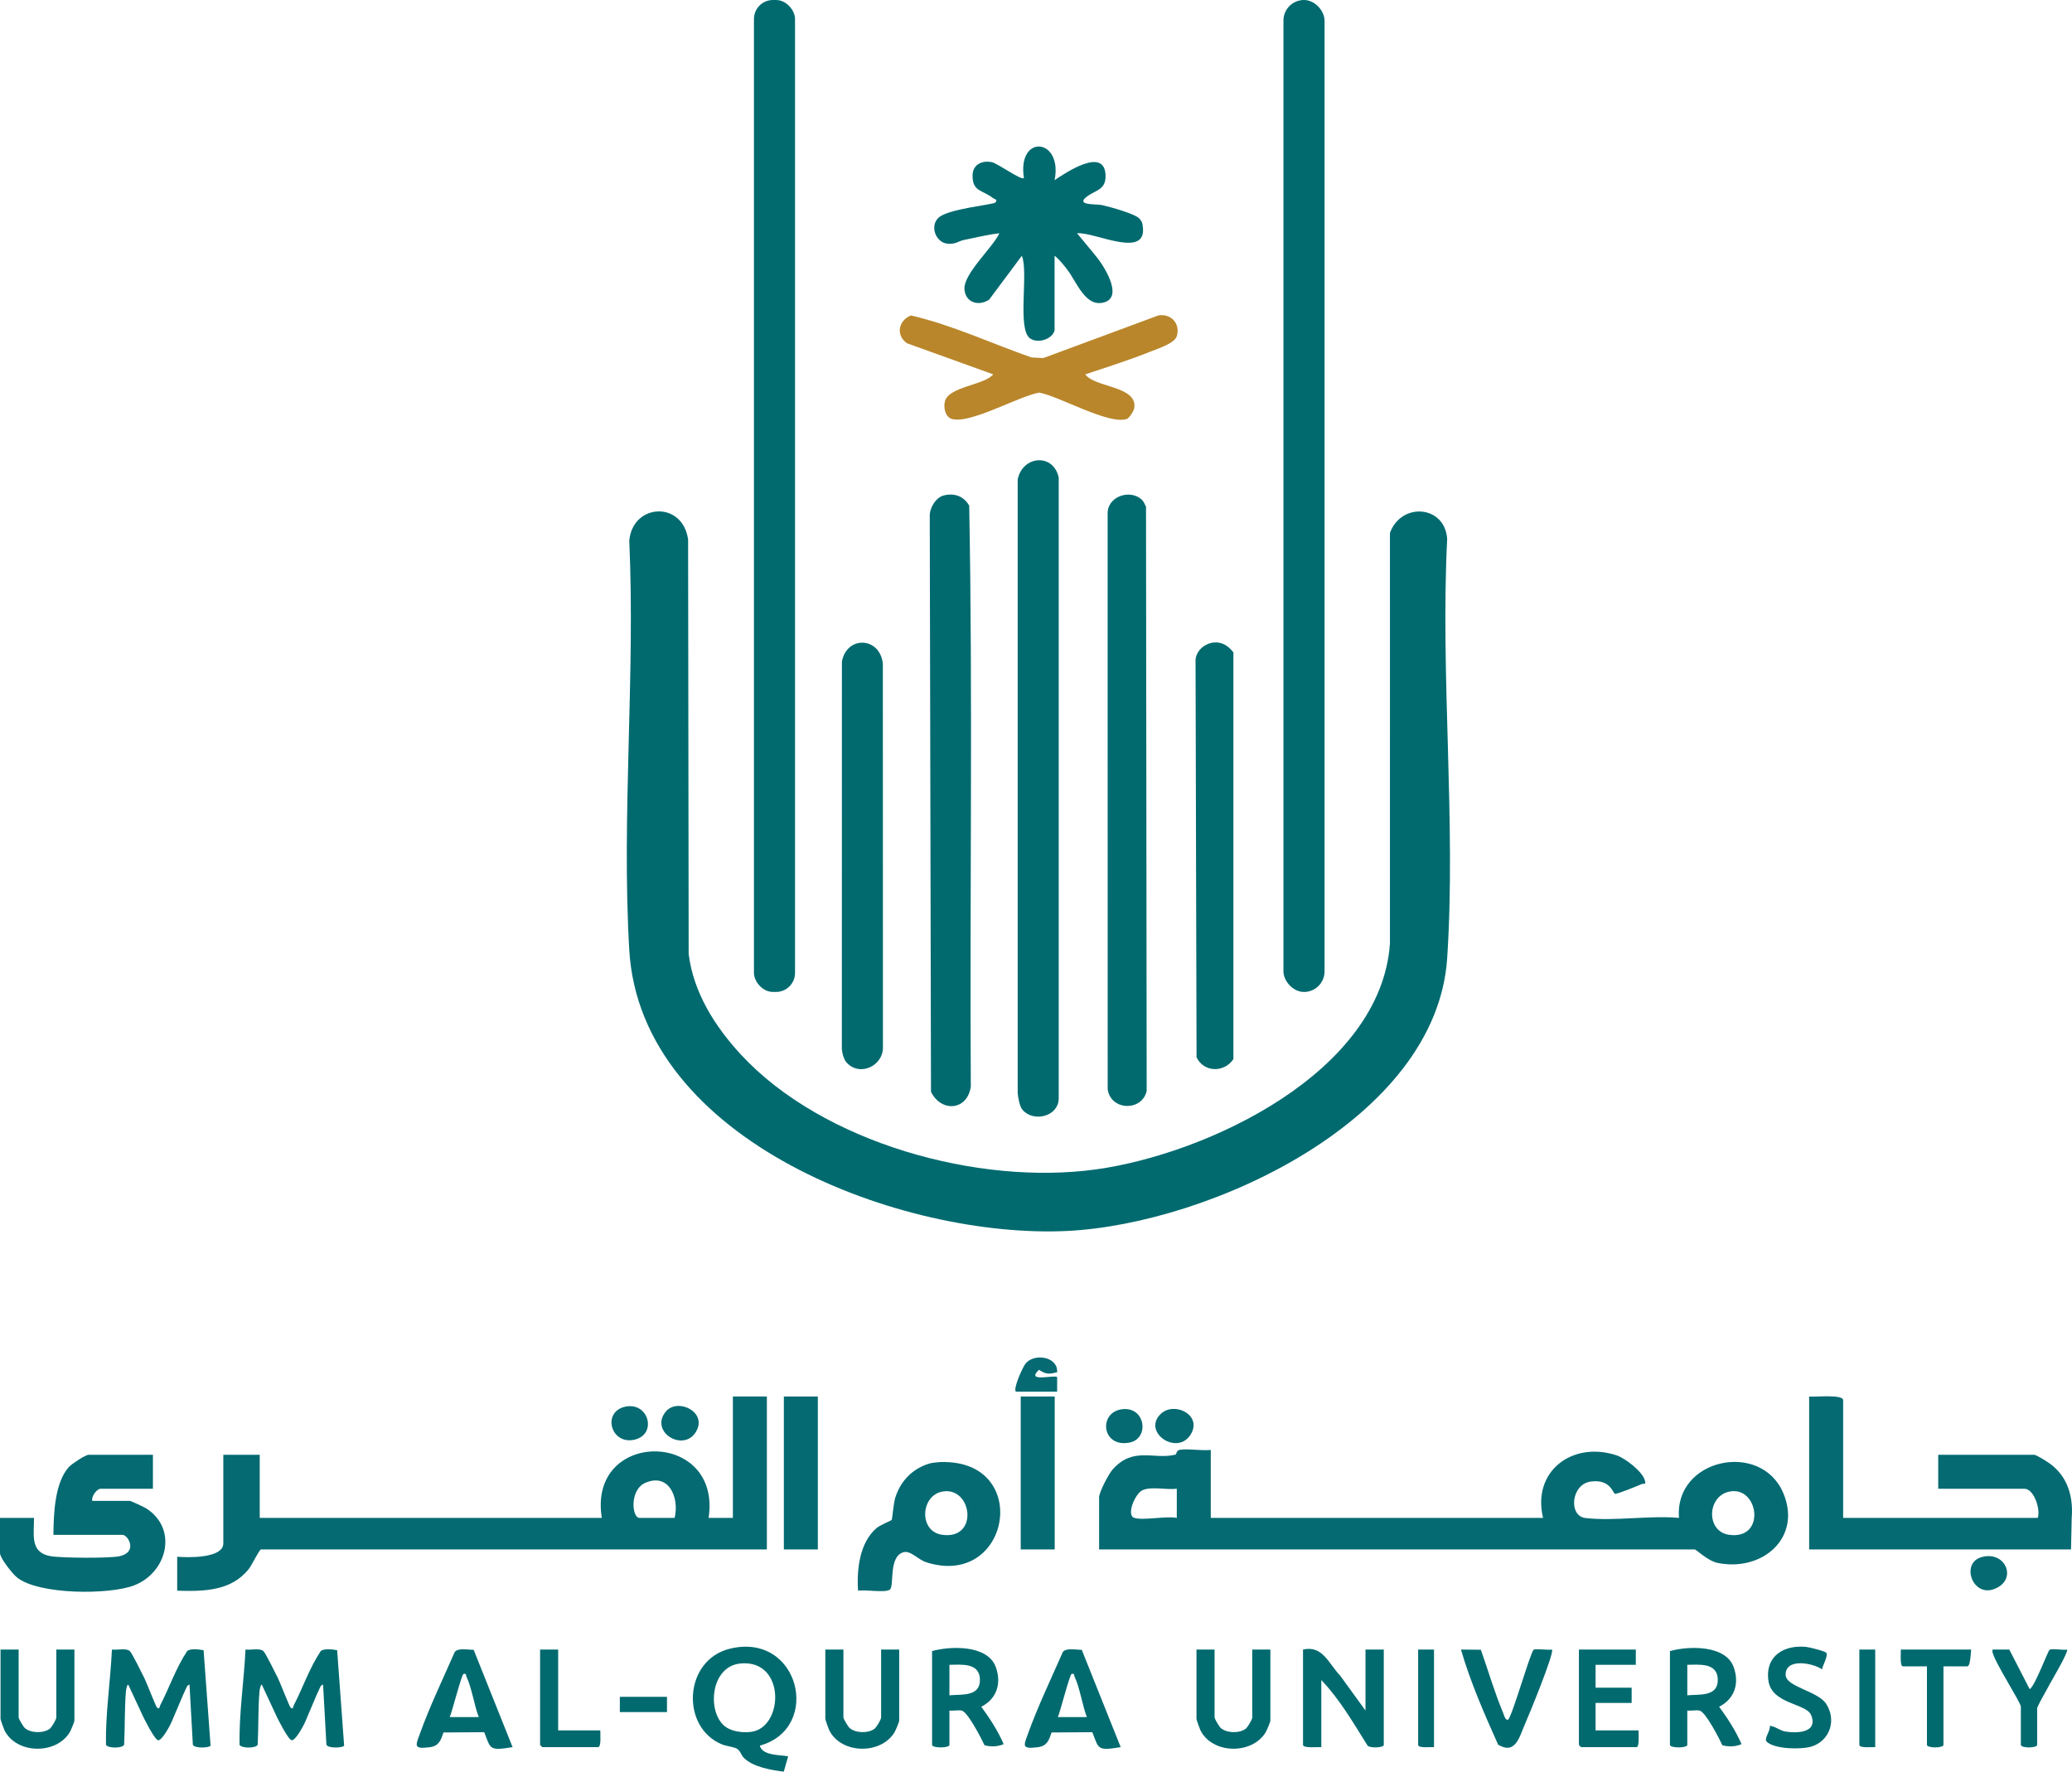 <svg width="650" height="555.776" id="b" xmlns="http://www.w3.org/2000/svg" viewBox="0 0 650 555.776"><defs><style>.e{fill:#056a72;}.f{fill:#b9862b;}.g{fill:#006a6f;}</style></defs><g id="c"><g id="d"><path class="e" d="M379.826,454.842v21.321h104.247c-3.547-14.604,9.199-24.198,23.049-19.623,2.739.905,8.139,5.083,8.892,7.869.422,1.56-.373.872-1.026,1.158-1.314.575-7.604,3.167-8.351,3.047-.636-.102-1.431-4.744-7.657-3.842-6.141.889-7.01,10.803-1.624,11.434,9.027,1.058,20.103-.877,29.362-.039-1.53-18.544,25.588-24.329,32.655-7.914,6.055,14.065-6.472,24.89-20.518,22.042-3.116-.632-6.768-4.232-7.19-4.232h-186.866v-16.371c0-1.595,3.005-7.335,4.234-8.711,6.515-7.29,12.755-3.024,19.609-4.632.616-.145.204-1.382,1.614-1.566,2.881-.377,6.565.391,9.569.06h0ZM355.84,476.163c2.976.882,9.832-.647,13.326,0l.004-9.142c-3.132.416-7.84-.764-10.647.403-2.478,1.03-5.293,7.966-2.683,8.739h0ZM542.502,467.918c-7.022,1.464-7.354,12.495-.12,13.544,11.785,1.709,9.359-15.471.12-13.544Z"/><path class="e" d="M578.208,476.163h61.045c.938-2.618-1.159-9.138-4.188-9.138h-27.032v-10.66h30.078c.713,0,4.013,2.099,4.886,2.728,5.606,4.043,7.455,10.338,6.913,17.073l-.215,9.895h-82.147v-47.972c1.645.227,10.66-.774,10.66,1.142v36.931h0Z"/><path class="e" d="M240.57,438.09v47.972H81.857c-.488,0-2.887,4.973-3.79,6.109-5.579,7.02-14.165,7.063-22.48,6.836v-10.66c3.218.288,14.468.582,14.468-4.188v-27.793h11.422v19.798h107.313c-4.482-27.899,37.719-27.727,33.5.004l7.62-.004v-38.073h10.66ZM211.633,476.163c1.527-6.219-1.717-14.197-9.126-11.024-5.091,2.181-4.289,11.024-1.916,11.024h11.042Z"/><path class="e" d="M47.972,456.365v10.66h-16.371c-1.255,0-2.993,2.432-2.665,3.807h11.803c.338,0,4.539,1.972,5.209,2.406,9.969,6.463,6.451,20.093-3.843,24.088-7.816,3.033-30.014,2.983-36.79-2.493-1.425-1.152-5.315-6.045-5.315-7.63v-11.041h10.66c.059,5.168-1.372,10.834,5.131,12.002,3.362.604,18.583.719,21.739.019,5.829-1.293,2.61-6.691.923-6.691h-21.702c.081-6.407.352-16.377,4.915-21.356.852-.929,5.179-3.773,6.127-3.773h20.179v.002Z"/><rect class="e" x="245.901" y="438.09" width="10.66" height="47.972"/><path class="e" d="M296.865,458.655c26.743.831,19.587,39.614-6.214,31.455-2.761-.873-4.935-3.793-7.205-3.175-4.818,1.31-2.826,10.706-4.309,11.74-1.528,1.065-7.718-.082-9.951.337-.475-6.587.474-15.154,5.832-19.683,1.106-.935,4.565-2.3,4.706-2.527.23-.374.564-5.167,1.102-6.897,1.709-5.497,5.665-9.389,11.065-10.887.27-.075,1.801-.289,2.935-.362s1.873-.005,2.041,0h-.002ZM295.638,467.906c-6.862,1.248-7.486,12.488-.121,13.557,11.702,1.698,9.467-15.257.121-13.557Z"/><rect class="e" x="320.207" y="438.09" width="10.66" height="47.972"/><path class="e" d="M318.684,436.567c-.917-.945,2.136-7.673,3.019-8.785,2.656-3.344,10.233-2.3,9.928,2.686-2.559.639-3.464.717-5.693-.761-4.375,4.102,4.905,1.484,5.696,2.287l-.004,4.573h-12.946Z"/><path class="e" d="M364.05,443.63c4.191-4.156,13.081.126,9.593,6.173-4.122,7.148-15.399-.417-9.593-6.173Z"/><path class="e" d="M208.818,442.878c3.64-4.51,13.15-.029,9.578,6.165-3.888,6.743-14.701.182-9.578-6.165Z"/><path class="e" d="M352.212,442.056c7.232-.71,8.409,9.309,2.077,10.498-8.803,1.652-9.821-9.738-2.077-10.498Z"/><path class="e" d="M196.201,441.267c7.366-1.537,10.086,8.855,2.691,10.398-7.366,1.537-10.086-8.855-2.691-10.398Z"/><path class="e" d="M621.517,488.503c7.112-2.125,11.05,5.886,5.488,9.29-7.718,4.724-12.367-7.235-5.488-9.29Z"/><path class="g" d="M232.343,330.73c25.72,27.857,74.617,41.241,111.557,36.102,34.988-4.867,89.237-30.458,92.132-70.767l.006-128.902c3.602-9.753,17.211-8.646,17.951,1.868-2.172,43.046,2.805,88.795.002,131.525-3.33,50.778-74.561,83.341-119.001,85.585-51.608,2.605-134.057-27.919-137.586-88.15-2.455-41.903,1.913-86.168.002-128.318.974-11.779,16.696-12.709,18.456-.45l.177,130.014c1.454,12.045,8.246,22.765,16.304,31.493h0Z"/><rect class="g" x="402.624" y="0" width="12.894" height="311.178" rx="6.447" ry="6.447"/><rect class="g" x="236.521" y=".002" width="12.885" height="311.172" rx="5.957" ry="5.957"/><path class="g" d="M320.753,348.128c-.913-1.094-1.373-3.777-1.496-5.244v-192.455c1.463-7.481,11.176-8.405,12.868-.627v194.994c-.271,5.633-8.088,7.268-11.371,3.332h-.001Z"/><path class="g" d="M296.032,155.429c3.321-.857,6.343.206,8.014,3.21,1.141,60.655.146,121.56.501,182.309-1.147,7.472-9.273,8.058-12.491,1.558l-.384-180.538c-.107-2.558,1.865-5.896,4.359-6.54h0Z"/><path class="g" d="M358.203,156.755c.561.513.941,1.507,1.312,2.198l.205,183.296c-1.498,6.534-11.44,6.172-12.232-.659l-.016-180.26c-.241-5.535,6.917-8.062,10.731-4.574h0Z"/><path class="g" d="M265.611,333.362c-.926-.998-1.501-3.188-1.516-4.581l.02-121.259c1.519-8.161,11.888-7.808,12.841.656l.025,119.954c.381,6.096-7.13,9.798-11.369,5.23h-.001Z"/><path class="g" d="M380.702,201.563c2.641-.298,4.686,1.09,6.227,3.102v127.596c-2.92,4.304-9.292,4.208-11.563-.593l-.315-124.802c.329-2.877,2.906-4.994,5.651-5.304h0Z"/><path class="g" d="M330.828,103.64c-.681,2.746-5.206,4.246-7.664,2.537-4.191-2.914-.414-20.792-2.605-25.941l-10.264,13.771c-3.27,2.151-7.37.97-7.738-3.193-.427-4.831,8.815-13.063,10.956-17.631-3.733.407-7.375,1.357-11.058,2.084-1.888.372-2.634,1.45-5.316,1.16-3.591-.388-5.565-5.563-2.667-8.178,3.076-2.775,17.11-4.042,17.759-4.699.971-.984-.418-1.144-.813-1.46-3.175-2.541-6.451-1.88-6.308-7.2.089-3.306,2.992-4.623,6.006-4.025,1.859.369,9.286,5.815,10.09,4.991-2.167-13.968,12.253-12.597,9.63.644,3.624-2.404,15.673-10.53,15.986-1.517.162,4.663-3.233,4.644-5.945,6.754-3.593,2.795,3.082,2.195,4.875,2.607,2.372.545,10.534,2.756,11.743,4.291.463.588.736.856.895,1.669,2.259,11.585-15.1,2.307-20.503,2.876l5.65,6.846c2.43,2.768,9.113,13.014,2.868,14.819-5.83,1.685-8.521-6.169-11.463-10.072-1.131-1.501-2.628-3.416-4.113-4.545v23.412Z"/><path class="f" d="M340.448,117.436c2.951,4.185,16.369,3.577,15.394,10.523-.121.864-1.536,3.19-2.352,3.47-5.615,1.922-21.196-7.138-27.473-8.269-6.437,1.108-21.731,9.979-27.455,8.251-2.11-.637-2.678-3.798-2.089-5.673,1.408-4.482,12.254-4.904,15.114-8.302l-27.107-9.776c-3.583-2.602-2.588-7.169,1.306-8.697,12.881,2.967,25.269,8.783,37.819,13.178l3.71.178,36.067-13.362c3.937-.674,6.976,2.531,5.792,6.476-.687,2.29-5.896,3.919-8.044,4.78-6.727,2.698-13.798,4.946-20.681,7.223h-.001Z"/><path class="g" d="M308.842,547.483c-1.003-2.179-5.269-10.483-7.151-10.871-1.151-.237-2.638.132-3.848-.009v10.762c0,1.063-5.444,1.063-5.444,0v-29.416c5.692-1.602,17.404-2.039,19.983,4.999,1.902,5.191.23,10.07-4.551,12.459,2.684,3.663,5.185,7.499,7.021,11.717,0,0-2.499,1.334-6.01.359h0ZM297.843,531.82c3.764-.357,9.728.551,9.565-5.026-.154-5.302-5.922-4.574-9.565-4.54v9.566Z"/><path class="g" d="M540.313,547.483c-1.003-2.179-5.269-10.483-7.151-10.871-1.151-.237-2.638.132-3.848-.009v10.762c0,1.063-5.444,1.063-5.444,0v-29.416c5.692-1.602,17.404-2.039,19.983,4.999,1.902,5.191.23,10.07-4.551,12.459,2.684,3.663,5.185,7.499,7.021,11.717,0,0-2.499,1.334-6.01.359h0ZM529.314,531.82c3.764-.357,9.728.551,9.565-5.026-.154-5.302-5.922-4.574-9.565-4.54v9.566Z"/><path class="g" d="M49.242,535.645c.863.791.814-.3,1.01-.677,2.875-5.542,4.938-11.726,8.469-17.025,1.008-.891,3.804-.519,5.148-.263l2.19,29.955c-.507.716-5.153.887-5.56-.337l-1.046-18.826c-.752.119-.917.891-1.205,1.442-.654,1.256-2.763,6.468-4.352,10.112-.873,2.002-3.149,5.935-4.252,5.9-1.114-.035-4.603-7.151-4.603-7.151l-4.812-10.308c-.415,0-.697,1.716-.733,2.155-.439,5.402-.279,11.237-.552,16.677-.407,1.22-5.295,1.216-5.705,0-.148-9.964,1.404-19.886,1.877-29.83,1.574.226,4.456-.54,5.608.474.676.595,3.867,7.083,4.548,8.445.687,1.373,3.597,8.915,3.971,9.257h0Z"/><path class="g" d="M91.14,535.645c.863.791.814-.3,1.01-.677,2.875-5.542,4.938-11.726,8.469-17.025,1.008-.891,3.804-.519,5.148-.263l2.19,29.955c-.507.716-5.153.887-5.56-.337l-1.046-18.826c-.752.119-.917.891-1.205,1.442-.654,1.256-2.763,6.468-4.352,10.112-.873,2.002-3.149,5.935-4.252,5.9-1.114-.035-4.603-7.151-4.603-7.151l-4.812-10.308c-.415,0-.697,1.716-.733,2.155-.439,5.402-.279,11.237-.552,16.677-.407,1.22-5.295,1.216-5.705,0-.148-9.964,1.404-19.886,1.877-29.83,1.574.226,4.456-.54,5.608.474.676.595,3.867,7.083,4.548,8.445.687,1.373,3.597,8.915,3.971,9.257h-.001Z"/><path class="g" d="M648.452,517.474c-1.144.267-4.773-.416-5.474.076-.618.433-4.484,11.212-6.252,12.349l-6.397-12.427h-5.276v.8c.853,3.527,8.902,15.791,8.902,17.137v11.958c0,1.063,5.118,1.063,5.118,0v-11.479c0-.889,7.114-12.958,8.177-15.223.253-.538,1.471-2.919,1.203-3.189v-.002Z"/><path class="g" d="M596.294,517.471c.06.958-.343,5.261.647,5.261h7.553v24.633c0,1.063,5.18,1.063,5.18,0v-24.633h7.554c.157,0,.504-.528.579-.793.331-1.158.555-4.202.555-4.469h-22.069.001Z"/><path class="g" d="M238.359,547.609c.824,3.15,6.014,2.842,8.895,3.346l-1.377,4.821c-4.023-.507-9.638-1.456-12.513-4.32-.873-.87-1.129-2.247-2.119-2.846-1.043-.631-3.316-.8-4.757-1.391-13.027-5.34-12.028-26.434,2.432-30.007,21.845-5.399,29.129,24.973,9.439,30.398h0ZM227.027,541.226c2.09,1.911,5.63,2.403,8.469,2.084,10.379-1.168,11.107-22.717-3.09-21.484-9.425.819-10.6,14.627-5.379,19.4Z"/><path class="g" d="M408.765,517.471c6.208-1.43,8.073,4.499,11.662,8.181l7.937,10.952v-19.132h5.736v29.894c0,.952-4.28,1.046-5.057.278-4.456-7.086-8.749-14.579-14.542-20.606v21.046c-1.02-.094-5.736.419-5.736-.717v-29.896Z"/><path class="g" d="M148.592,517.552l12.21,30.529c-7.469,1.248-6.838.516-8.898-4.683l-12.778.079c-.827,2.391-1.356,4.232-4.319,4.626-5.167.688-4.406-.562-3.183-3.966,3.162-8.801,7.272-17.331,11.032-25.908,1.037-1.372,4.245-.656,5.937-.677h-.001ZM141.096,538.644h9.094c-1.272-3.152-2.289-9.506-3.817-12.56-.264-.528.048-1.21-.977-.964-.578.139-3.681,12.23-4.3,13.523h0Z"/><path class="g" d="M339.357,517.552l12.21,30.529c-7.469,1.248-6.838.516-8.898-4.683l-12.778.079c-.827,2.391-1.356,4.232-4.319,4.626-5.167.688-4.406-.562-3.183-3.966,3.162-8.801,7.272-17.331,11.032-25.908,1.037-1.372,4.245-.656,5.937-.677h-.001ZM331.862,538.644h9.094c-1.272-3.152-2.289-9.506-3.817-12.56-.264-.528.048-1.21-.977-.964-.578.139-3.681,12.23-4.3,13.523h0Z"/><path class="g" d="M5.845,517.471v21.285c0,.448,1.455,2.889,1.929,3.311,1.829,1.628,5.78,1.74,7.777.285.69-.502,2.12-2.943,2.12-3.596v-21.285h5.676v22.241c0,.483-1.128,3.147-1.496,3.749-4.29,7.024-16.727,6.837-20.455-.685-.232-.468-1.228-3.292-1.228-3.542v-21.763h5.677Z"/><path class="g" d="M264.587,517.471v21.285c0,.448,1.455,2.889,1.929,3.311,1.829,1.628,5.78,1.74,7.777.285.69-.502,2.12-2.943,2.12-3.596v-21.285h5.676v22.241c0,.483-1.128,3.147-1.496,3.749-4.29,7.024-16.727,6.837-20.455-.685-.232-.468-1.228-3.292-1.228-3.542v-21.763h5.677Z"/><path class="g" d="M381.021,517.471v21.285c0,.448,1.455,2.889,1.929,3.311,1.829,1.628,5.78,1.74,7.777.285.69-.502,2.12-2.943,2.12-3.596v-21.285h5.676v22.241c0,.483-1.128,3.147-1.496,3.749-4.29,7.024-16.727,6.837-20.455-.685-.232-.468-1.228-3.292-1.228-3.542v-21.763h5.677Z"/><path class="g" d="M513.164,517.471v4.783h-12.619v7.175h11.314v4.783h-11.314v8.61h13.489c-.06.958.345,5.261-.653,5.261h-17.406c-.046,0-.653-.667-.653-.717v-29.894h17.842Z"/><path class="g" d="M572.915,518.492c.626,1.058-1.17,3.95-1.317,5.197-2.807-1.998-11.501-3.687-11.436,1.687.046,3.854,10.096,5.043,12.738,9.152,3.308,5.145,1.096,11.492-4.482,13.323-3.181,1.044-11.614.911-14.163-1.44-1.047-.966,1.289-3.538.93-5.025,1.731.154,3.144,1.506,4.896,1.798,3.479.58,10.369.498,8.09-5.137-1.526-3.774-12.376-3.378-13.406-10.811-1.103-7.968,5.193-11.326,11.924-10.588.931.102,5.921,1.329,6.225,1.843h.001Z"/><path class="g" d="M464.549,517.528c2.322,6.523,4.259,13.286,6.945,19.677.253.601.703,2.555,1.57,2.271,1.12-.367,7.062-21.306,8.052-21.941.692-.443,4.55.181,5.74-.062.89.881-7.369,20.92-8.482,23.42-1.744,3.919-2.899,9.682-8.399,6.422-4.353-9.732-8.699-19.629-11.659-29.842l6.232.055h0Z"/><path class="g" d="M175.099,517.471v25.35h13.23c-.066.958.375,5.261-.709,5.261h-17.482c-.05,0-.709-.667-.709-.717v-29.894h5.67Z"/><path class="g" d="M449.86,517.471v30.612c-.885-.094-4.978.419-4.978-.717v-29.894h4.978Z"/><path class="g" d="M588.268,517.471v30.612c-.885-.094-4.978.419-4.978-.717v-29.894h4.978Z"/><rect class="g" x="194.451" y="532.299" width="14.784" height="4.783"/></g></g></svg>